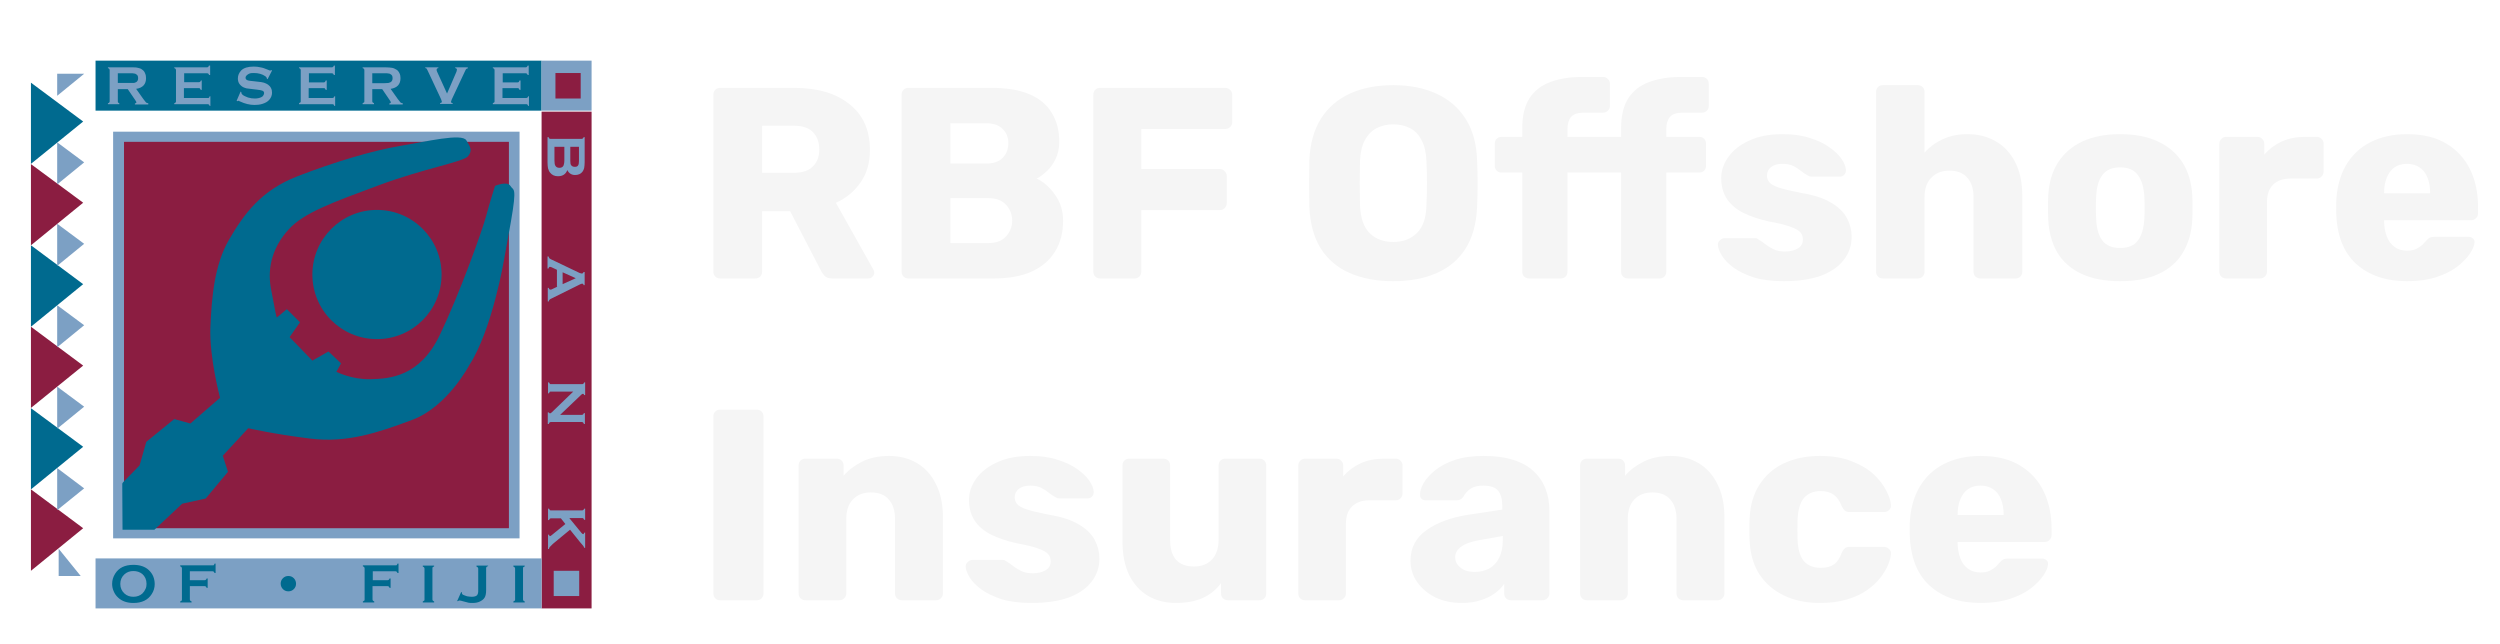 <svg width="101" height="26" viewBox="0 0 101 26" fill="none" xmlns="http://www.w3.org/2000/svg">
<g filter="url(#filter0_d_15_123)">
<path d="M4.32 5.07H20.74V21.5H4.32V5.07Z" fill="#7CA0C4"/>
<path d="M4.76 5.48H20.31V21.09H4.76V5.48Z" fill="#8B1D41"/>
<path d="M21.63 4.26H23.65V24.33H21.63V4.26Z" fill="#8B1D41"/>
<path d="M3.61 22.31H21.63L21.63 24.33H3.61V22.31Z" fill="#7CA0C4"/>
<path d="M3.61 2.2H21.63V4.22H3.61V2.2Z" fill="#006A8F"/>
<path d="M21.63 2.2H23.65V4.22H21.63V2.2Z" fill="#7CA0C4"/>
<path d="M4.51 3.35H4.91L5.21 3.79C5.25 3.84 5.26 3.87 5.26 3.89C5.26 3.91 5.24 3.92 5.2 3.93V3.97H5.74V3.92C5.7 3.92 5.68 3.91 5.65 3.89C5.63 3.87 5.59 3.82 5.54 3.75L5.25 3.34C5.52 3.3 5.65 3.15 5.65 2.91C5.65 2.84 5.64 2.77 5.61 2.71C5.59 2.65 5.55 2.6 5.49 2.56C5.44 2.52 5.38 2.5 5.32 2.49C5.25 2.47 5.16 2.47 5.05 2.47H4.11V2.5C4.14 2.51 4.15 2.52 4.16 2.53C4.17 2.54 4.18 2.56 4.18 2.58V3.84C4.18 3.86 4.18 3.88 4.16 3.89C4.16 3.91 4.14 3.91 4.11 3.92V3.96H4.57V3.92C4.55 3.91 4.54 3.91 4.52 3.89C4.51 3.88 4.51 3.87 4.51 3.84V3.35ZM4.51 3.1V2.71H5.01C5.09 2.71 5.14 2.71 5.17 2.72C5.2 2.72 5.23 2.73 5.25 2.75C5.31 2.78 5.33 2.83 5.33 2.91C5.33 2.99 5.3 3.04 5.25 3.07C5.23 3.08 5.2 3.09 5.17 3.1C5.14 3.1 5.09 3.1 5.01 3.1H4.51Z" fill="#7CA0C4"/>
<path d="M7.18 3.31H7.78C7.8 3.31 7.82 3.31 7.83 3.33C7.84 3.34 7.85 3.36 7.86 3.38H7.9V3H7.87C7.86 3.02 7.85 3.04 7.84 3.05C7.83 3.06 7.81 3.07 7.79 3.07H7.19V2.71H8.12C8.14 2.71 8.16 2.72 8.17 2.73C8.18 2.74 8.19 2.76 8.2 2.78H8.24V2.4H8.19C8.19 2.42 8.18 2.44 8.16 2.45C8.15 2.46 8.14 2.47 8.12 2.47H6.79V2.5C6.82 2.51 6.83 2.52 6.84 2.53C6.85 2.54 6.86 2.56 6.86 2.58V3.84C6.86 3.86 6.86 3.88 6.84 3.89C6.83 3.91 6.82 3.91 6.79 3.92V3.96H8.14C8.16 3.96 8.18 3.96 8.19 3.98C8.2 3.98 8.21 4 8.22 4.03H8.25V3.64H8.22C8.21 3.67 8.2 3.69 8.19 3.7C8.18 3.71 8.16 3.71 8.14 3.71H7.18V3.31Z" fill="#7CA0C4"/>
<path d="M10.74 2.6L10.71 2.58C10.69 2.6 10.67 2.6 10.66 2.6C10.65 2.6 10.62 2.59 10.58 2.57C10.46 2.52 10.35 2.48 10.27 2.47C10.19 2.45 10.1 2.44 10 2.44C9.77 2.44 9.6 2.49 9.49 2.6C9.41 2.69 9.36 2.79 9.36 2.92C9.36 3 9.38 3.07 9.41 3.12C9.45 3.18 9.5 3.23 9.57 3.27C9.62 3.29 9.66 3.31 9.71 3.32C9.76 3.33 9.84 3.34 9.95 3.35L10.12 3.37C10.23 3.38 10.31 3.4 10.34 3.41C10.4 3.43 10.42 3.47 10.42 3.51C10.42 3.54 10.41 3.57 10.39 3.6C10.37 3.64 10.34 3.66 10.3 3.68C10.23 3.71 10.15 3.73 10.05 3.73C9.96 3.73 9.87 3.72 9.77 3.69C9.67 3.65 9.6 3.62 9.55 3.58C9.52 3.55 9.5 3.52 9.5 3.49C9.5 3.49 9.5 3.48 9.5 3.47L9.47 3.45L9.31 3.82L9.34 3.84C9.36 3.82 9.38 3.82 9.38 3.82C9.39 3.82 9.41 3.83 9.45 3.85C9.64 3.94 9.84 3.99 10.03 3.99C10.14 3.99 10.24 3.98 10.34 3.95C10.47 3.91 10.56 3.86 10.63 3.78C10.7 3.7 10.74 3.6 10.74 3.5C10.74 3.43 10.73 3.37 10.7 3.31C10.67 3.25 10.63 3.21 10.58 3.17C10.53 3.14 10.48 3.11 10.41 3.09C10.35 3.07 10.26 3.06 10.16 3.05L9.99 3.03C9.88 3.02 9.8 3.01 9.77 3C9.7 2.98 9.67 2.94 9.67 2.89C9.67 2.86 9.68 2.83 9.71 2.8C9.74 2.77 9.77 2.75 9.81 2.73C9.87 2.7 9.94 2.7 10.01 2.7C10.18 2.7 10.34 2.74 10.47 2.83C10.51 2.86 10.53 2.89 10.53 2.91C10.53 2.91 10.53 2.92 10.53 2.93L10.56 2.95L10.74 2.6Z" fill="#7CA0C4"/>
<path d="M12.83 3.31C12.85 3.31 12.87 3.31 12.88 3.33C12.89 3.34 12.9 3.36 12.91 3.38H12.95V3H12.91C12.9 3.03 12.89 3.04 12.88 3.06C12.87 3.07 12.85 3.08 12.83 3.08H12.23V2.71H13.16C13.18 2.71 13.2 2.72 13.21 2.73C13.22 2.74 13.23 2.76 13.24 2.78H13.28V2.4H13.24C13.23 2.42 13.22 2.44 13.21 2.45C13.2 2.46 13.18 2.47 13.16 2.47H11.83V2.5C11.86 2.51 11.87 2.52 11.88 2.53C11.89 2.54 11.9 2.56 11.9 2.58V3.84C11.9 3.86 11.9 3.88 11.88 3.89C11.87 3.9 11.85 3.91 11.83 3.92V3.96H13.18C13.2 3.96 13.22 3.96 13.23 3.98C13.24 3.99 13.25 4.01 13.26 4.03H13.29V3.64H13.26C13.25 3.67 13.24 3.68 13.23 3.69C13.22 3.7 13.2 3.71 13.18 3.71H12.22V3.31H12.83Z" fill="#7CA0C4"/>
<path d="M14.79 3.35H15.19L15.49 3.79C15.53 3.84 15.54 3.87 15.54 3.89C15.54 3.91 15.52 3.92 15.48 3.93V3.97H16.02V3.92C15.98 3.92 15.96 3.91 15.93 3.89C15.91 3.87 15.87 3.82 15.82 3.75L15.53 3.34C15.8 3.3 15.93 3.15 15.93 2.91C15.93 2.84 15.92 2.77 15.89 2.71C15.86 2.65 15.82 2.59 15.76 2.56C15.71 2.53 15.65 2.5 15.59 2.49C15.52 2.48 15.43 2.47 15.32 2.47H14.4V2.5C14.43 2.51 14.44 2.52 14.45 2.53C14.46 2.54 14.47 2.56 14.47 2.58V3.84C14.47 3.86 14.47 3.88 14.45 3.89C14.44 3.9 14.42 3.91 14.4 3.92V3.96H14.86V3.92C14.84 3.91 14.82 3.9 14.81 3.89C14.8 3.88 14.79 3.87 14.79 3.84V3.35ZM14.79 2.71H15.29C15.37 2.71 15.42 2.71 15.45 2.72C15.48 2.72 15.51 2.73 15.53 2.75C15.59 2.78 15.61 2.83 15.61 2.91C15.61 2.99 15.58 3.04 15.53 3.07C15.51 3.08 15.48 3.09 15.45 3.1C15.42 3.1 15.37 3.11 15.29 3.11H14.79V2.71Z" fill="#7CA0C4"/>
<path d="M17.81 3.53L17.41 2.65C17.39 2.61 17.39 2.59 17.39 2.56C17.39 2.53 17.41 2.51 17.46 2.5V2.47H16.93V2.5C16.96 2.5 16.98 2.51 16.99 2.53C17 2.55 17.02 2.58 17.05 2.65L17.57 3.76C17.59 3.81 17.6 3.84 17.6 3.85C17.6 3.89 17.58 3.91 17.53 3.91V3.95H18.04V3.92C17.99 3.91 17.97 3.89 17.97 3.86C17.97 3.85 17.98 3.82 18 3.77L18.52 2.66C18.55 2.59 18.57 2.56 18.58 2.54C18.59 2.53 18.62 2.52 18.65 2.51V2.47H18.14V2.5C18.19 2.51 18.21 2.53 18.21 2.56C18.21 2.58 18.2 2.61 18.19 2.65L17.81 3.53Z" fill="#7CA0C4"/>
<path d="M20.66 3.31C20.68 3.31 20.7 3.31 20.71 3.33C20.72 3.34 20.73 3.36 20.74 3.38H20.78V3H20.74C20.73 3.03 20.72 3.04 20.71 3.06C20.7 3.07 20.68 3.08 20.66 3.08H20.06V2.71H20.99C21.01 2.71 21.03 2.72 21.04 2.73C21.05 2.74 21.06 2.76 21.07 2.78H21.11V2.4H21.07C21.06 2.42 21.05 2.44 21.04 2.45C21.03 2.46 21.01 2.47 20.99 2.47H19.66V2.5C19.69 2.51 19.7 2.52 19.71 2.53C19.72 2.54 19.73 2.56 19.73 2.58V3.84C19.73 3.86 19.73 3.88 19.71 3.89C19.7 3.9 19.68 3.91 19.66 3.92V3.96H21.01C21.03 3.96 21.05 3.96 21.06 3.98C21.07 3.99 21.08 4.01 21.09 4.03H21.12V3.64H21.09C21.08 3.67 21.07 3.68 21.06 3.69C21.05 3.7 21.03 3.71 21.01 3.71H20.05V3.31H20.66Z" fill="#7CA0C4"/>
<path d="M4.61 19.35L5.39 18.55L5.66 17.6L6.79 16.68L7.44 16.86L8.64 15.82C8.64 15.82 8.2 14.18 8.25 12.97C8.3 11.77 8.41 10.44 9.01 9.42C9.61 8.39 10.3 7.44 11.77 6.87C13.24 6.3 14.81 5.83 15.89 5.65C16.97 5.47 18.42 5.12 18.59 5.42C18.77 5.72 18.84 5.83 18.66 6.06C18.48 6.29 16.89 6.55 15.04 7.24C13.18 7.93 12.02 8.35 11.42 9.01C10.82 9.66 10.52 10.49 10.7 11.43C10.88 12.37 10.88 12.37 10.88 12.37L10.93 12.58L11.34 12.24L11.87 12.77L11.45 13.37L12.37 14.32L13.02 13.95L13.53 14.43L13.34 14.77C13.34 14.77 13.96 15.09 14.72 15.07C15.48 15.05 16.7 14.98 17.51 13.3C18.32 11.62 19.24 9.04 19.38 8.51C19.52 7.98 19.75 7.26 19.75 7.26C19.75 7.26 20.24 7.05 20.37 7.26C20.49 7.47 20.65 7.22 20.39 8.71C20.12 10.19 20.12 10.21 20.12 10.21C20.12 10.21 19.64 13.07 18.71 14.5C18.71 14.5 17.83 16.18 16.41 16.71C15 17.24 13.76 17.65 12.29 17.47C10.82 17.29 9.78 17.05 9.78 17.05L8.75 18.16L8.96 18.81L8.06 19.89L7.11 20.1L5.99 21.15H4.7L4.69 19.41V19.29L4.72 19.24L4.61 19.35Z" fill="#006A8F"/>
<path d="M12.37 10.84C12.37 9.4 13.54 8.23 14.98 8.23C16.42 8.23 17.59 9.4 17.59 10.84C17.59 12.28 16.42 13.45 14.98 13.45C13.53 13.45 12.37 12.28 12.37 10.84Z" fill="#006A8F"/>
<path d="M3.11 4.66L1 6.37V3.09L3.11 4.66Z" fill="#006A8F"/>
<path d="M3.11 7.94L1 9.66V6.38L3.11 7.94Z" fill="#8B1D41"/>
<path d="M3.11 11.23L1 12.95V9.66L3.11 11.23Z" fill="#006A8F"/>
<path d="M3.11 14.52L1 16.23V12.95L3.11 14.52Z" fill="#8B1D41"/>
<path d="M3.11 17.8L1 19.52V16.24L3.11 17.8Z" fill="#006A8F"/>
<path d="M3.11 21.09L1 22.81V19.52L3.11 21.09Z" fill="#8B1D41"/>
<path d="M3.15 6.31L2.06 7.2V5.5L3.15 6.31Z" fill="#7CA0C4"/>
<path d="M3.15 9.6L2.06 10.49V8.79L3.15 9.6Z" fill="#7CA0C4"/>
<path d="M3.15 12.89L2.06 13.78V12.08L3.15 12.89Z" fill="#7CA0C4"/>
<path d="M3.15 16.18L2.06 17.07V15.37L3.15 16.18Z" fill="#7CA0C4"/>
<path d="M3.15 19.48L2.06 20.36V18.66L3.15 19.48Z" fill="#7CA0C4"/>
<path d="M3.15 2.73L2.06 3.62V2.73H3.15Z" fill="#7CA0C4"/>
<path d="M2.12 21.92L3.01 23.02H2.12V21.92Z" fill="#7CA0C4"/>
<path d="M22.19 2.7H23.21V3.73H22.19V2.7Z" fill="#8B1D41"/>
<path d="M22.12 22.81H23.15V23.83H22.12V22.81Z" fill="#7CA0C4"/>
<path d="M22.67 6.62C22.73 6.75 22.84 6.82 22.98 6.82C23.11 6.82 23.21 6.78 23.28 6.69C23.31 6.65 23.34 6.59 23.35 6.54C23.36 6.48 23.37 6.4 23.37 6.31V5.29H23.33C23.32 5.32 23.31 5.33 23.3 5.34C23.29 5.35 23.27 5.36 23.25 5.36H21.99C21.97 5.36 21.95 5.36 21.94 5.34C21.93 5.33 21.92 5.31 21.91 5.29H21.87V6.31C21.87 6.41 21.88 6.49 21.89 6.55C21.91 6.61 21.93 6.67 21.97 6.72C22.05 6.82 22.15 6.87 22.29 6.87C22.49 6.87 22.61 6.78 22.67 6.62ZM22.79 5.68H23.14V6.25C23.14 6.34 23.13 6.4 23.1 6.44C23.07 6.48 23.03 6.49 22.97 6.49C22.91 6.49 22.86 6.47 22.83 6.43C22.8 6.4 22.79 6.34 22.79 6.25V5.68ZM22.14 5.68H22.55V6.23C22.55 6.33 22.53 6.41 22.51 6.45C22.48 6.5 22.43 6.53 22.35 6.53C22.27 6.53 22.22 6.5 22.19 6.45C22.16 6.41 22.15 6.33 22.15 6.23V5.68H22.14Z" fill="#7CA0C4"/>
<path d="M22.27 11.33L22.06 11.43C22.03 11.45 22.01 11.45 21.99 11.45C21.95 11.45 21.93 11.43 21.92 11.38H21.88V11.93H21.92C21.92 11.9 21.94 11.87 21.95 11.86C21.97 11.84 22 11.82 22.05 11.8L23.2 11.23C23.23 11.22 23.25 11.21 23.27 11.21C23.3 11.21 23.32 11.23 23.33 11.27H23.37V10.74H23.33C23.31 10.78 23.29 10.8 23.26 10.8C23.24 10.8 23.21 10.79 23.17 10.78L22.02 10.23C21.98 10.21 21.95 10.19 21.94 10.18C21.93 10.16 21.92 10.14 21.91 10.11H21.87V10.6H21.91C21.92 10.55 21.94 10.53 21.97 10.53C21.99 10.53 22.01 10.54 22.04 10.55L22.25 10.65V11.33H22.27ZM22.48 11.23V10.75L23.01 10.99L22.48 11.23Z" fill="#7CA0C4"/>
<path d="M22.91 15.57L22.05 16.4C22.01 16.44 21.99 16.45 21.97 16.45C21.95 16.45 21.93 16.43 21.92 16.41H21.88V16.88H21.92C21.93 16.85 21.94 16.84 21.95 16.82C21.96 16.81 21.98 16.8 22 16.8H23.26C23.28 16.8 23.3 16.81 23.31 16.82C23.32 16.83 23.33 16.85 23.34 16.88H23.38V16.44H23.34C23.33 16.46 23.32 16.48 23.31 16.49C23.3 16.5 23.28 16.51 23.26 16.51H22.38L23.24 15.69C23.26 15.67 23.28 15.66 23.3 15.66C23.33 15.66 23.34 15.68 23.35 15.71H23.39V15.2H23.35C23.34 15.23 23.33 15.24 23.32 15.25C23.31 15.26 23.29 15.27 23.27 15.27H22.01C21.99 15.27 21.97 15.27 21.96 15.25C21.95 15.24 21.94 15.22 21.93 15.2H21.89V15.64H21.93C21.94 15.61 21.95 15.6 21.96 15.58C21.97 15.57 21.99 15.57 22.01 15.57H22.91Z" fill="#7CA0C4"/>
<path d="M22.59 20.92L22.05 21.36C22.01 21.4 21.98 21.41 21.97 21.41C21.95 21.41 21.94 21.39 21.93 21.35H21.89V21.93H21.93C21.93 21.89 21.95 21.86 21.97 21.84C21.99 21.82 22.03 21.78 22.09 21.72L22.78 21.15L23.19 21.66L23.26 21.74C23.3 21.79 23.33 21.82 23.33 21.83C23.34 21.84 23.34 21.86 23.35 21.88H23.39V21.27H23.35C23.34 21.31 23.33 21.33 23.31 21.33C23.3 21.33 23.28 21.32 23.25 21.29L22.75 20.68H23.27C23.29 20.68 23.31 20.68 23.32 20.7C23.33 20.71 23.34 20.73 23.35 20.75H23.39V20.3H23.35C23.34 20.33 23.33 20.34 23.32 20.35C23.31 20.36 23.29 20.37 23.27 20.37H22.01C21.99 20.37 21.97 20.37 21.96 20.35C21.95 20.34 21.94 20.32 21.93 20.3H21.89V20.76H21.93C21.94 20.74 21.95 20.72 21.96 20.71C21.97 20.7 21.99 20.69 22.01 20.69H22.41L22.59 20.92Z" fill="#7CA0C4"/>
<path d="M5.14 22.57C4.79 22.57 4.55 22.69 4.4 22.93C4.32 23.06 4.28 23.19 4.28 23.34C4.28 23.44 4.3 23.54 4.34 23.63C4.38 23.73 4.44 23.82 4.53 23.9C4.68 24.04 4.89 24.11 5.14 24.11C5.48 24.11 5.73 23.99 5.88 23.75C5.96 23.63 6 23.49 6 23.35C6 23.12 5.92 22.93 5.76 22.78C5.61 22.64 5.4 22.57 5.14 22.57ZM5.14 22.82C5.28 22.82 5.4 22.86 5.5 22.94C5.61 23.04 5.67 23.17 5.67 23.34C5.67 23.41 5.66 23.48 5.63 23.54C5.6 23.61 5.56 23.67 5.5 23.73C5.41 23.81 5.29 23.86 5.14 23.86C5 23.86 4.88 23.82 4.78 23.73C4.67 23.63 4.61 23.5 4.61 23.34C4.61 23.18 4.67 23.05 4.78 22.95C4.88 22.86 5 22.82 5.14 22.82Z" fill="#006A8F"/>
<path d="M7.42 23.43H8.02C8.04 23.43 8.06 23.44 8.07 23.45C8.08 23.46 8.09 23.48 8.1 23.5H8.14V23.12H8.1C8.09 23.15 8.08 23.16 8.07 23.17C8.06 23.18 8.04 23.19 8.02 23.19H7.42V22.83H8.34C8.36 22.83 8.38 22.84 8.39 22.85C8.4 22.86 8.41 22.88 8.42 22.9H8.46V22.52H8.42C8.41 22.55 8.4 22.56 8.39 22.58C8.38 22.59 8.36 22.59 8.34 22.59H7.03V22.63C7.06 22.64 7.07 22.65 7.08 22.66C7.09 22.67 7.1 22.69 7.1 22.71V23.97C7.1 23.99 7.1 24.01 7.08 24.02C7.07 24.03 7.05 24.04 7.03 24.05V24.09H7.49V24.05C7.47 24.04 7.45 24.03 7.44 24.02C7.43 24.01 7.42 23.99 7.42 23.97V23.43Z" fill="#006A8F"/>
<path d="M11.4 23.02C11.31 23.02 11.24 23.05 11.18 23.11C11.12 23.17 11.09 23.24 11.09 23.33C11.09 23.41 11.12 23.49 11.18 23.55C11.24 23.61 11.31 23.64 11.4 23.64C11.49 23.64 11.56 23.61 11.62 23.55C11.68 23.49 11.71 23.42 11.71 23.33C11.71 23.25 11.68 23.17 11.62 23.11C11.56 23.05 11.49 23.02 11.4 23.02Z" fill="#006A8F"/>
<path d="M15.41 23.43C15.43 23.43 15.45 23.44 15.46 23.45C15.47 23.46 15.48 23.48 15.49 23.5H15.53V23.12H15.49C15.48 23.15 15.47 23.16 15.46 23.17C15.45 23.18 15.43 23.19 15.41 23.19H14.81V22.83H15.73C15.75 22.83 15.77 22.84 15.78 22.85C15.79 22.86 15.8 22.88 15.81 22.9H15.85V22.52H15.81C15.8 22.55 15.79 22.56 15.78 22.58C15.77 22.59 15.75 22.59 15.73 22.59H14.41V22.63C14.44 22.64 14.45 22.65 14.46 22.66C14.47 22.67 14.48 22.69 14.48 22.71V23.97C14.48 23.99 14.48 24.01 14.46 24.02C14.45 24.03 14.43 24.04 14.41 24.05V24.09H14.87V24.05C14.85 24.04 14.83 24.03 14.82 24.02C14.81 24.01 14.8 23.99 14.8 23.97V23.43H15.41Z" fill="#006A8F"/>
<path d="M16.9 23.97C16.9 23.99 16.9 24.01 16.88 24.02C16.87 24.03 16.85 24.04 16.83 24.05V24.09H17.29V24.05C17.27 24.04 17.25 24.03 17.24 24.02C17.23 24.01 17.22 23.99 17.22 23.97V22.71C17.22 22.69 17.22 22.67 17.24 22.66C17.25 22.65 17.27 22.64 17.29 22.63V22.6H16.83V22.64C16.86 22.65 16.87 22.66 16.88 22.67C16.89 22.68 16.9 22.7 16.9 22.72V23.97Z" fill="#006A8F"/>
<path d="M18.22 24.03L18.25 24.04C18.27 24.02 18.29 24.01 18.31 24.01C18.34 24.01 18.39 24.02 18.45 24.04C18.56 24.07 18.63 24.09 18.68 24.1C18.73 24.11 18.78 24.11 18.85 24.11C18.96 24.11 19.06 24.09 19.14 24.05C19.22 24.01 19.29 23.96 19.33 23.89C19.37 23.83 19.39 23.72 19.39 23.58V22.7C19.39 22.68 19.4 22.66 19.41 22.65C19.42 22.64 19.44 22.63 19.47 22.62V22.6H19V22.64C19.02 22.65 19.04 22.66 19.05 22.67C19.06 22.68 19.07 22.7 19.07 22.72V23.58C19.07 23.64 19.07 23.69 19.06 23.72C19.05 23.75 19.04 23.78 19.02 23.8C18.98 23.84 18.9 23.86 18.81 23.86C18.75 23.86 18.69 23.85 18.62 23.84C18.56 23.82 18.5 23.8 18.46 23.78C18.42 23.76 18.41 23.73 18.41 23.7C18.41 23.69 18.41 23.69 18.41 23.68L18.38 23.67L18.22 24.03Z" fill="#006A8F"/>
<path d="M20.56 23.97C20.56 23.99 20.56 24.01 20.54 24.02C20.53 24.03 20.51 24.04 20.49 24.05V24.09H20.95V24.05C20.93 24.04 20.91 24.03 20.9 24.02C20.89 24.01 20.88 23.99 20.88 23.97V22.71C20.88 22.69 20.88 22.67 20.9 22.66C20.91 22.65 20.93 22.64 20.95 22.63V22.6H20.49V22.64C20.52 22.65 20.53 22.66 20.54 22.67C20.55 22.68 20.56 22.7 20.56 22.72V23.97Z" fill="#006A8F"/>
<path d="M28.845 11C28.764 11 28.698 10.974 28.647 10.923C28.596 10.872 28.57 10.806 28.57 10.725V3.575C28.57 3.494 28.596 3.428 28.647 3.377C28.698 3.326 28.764 3.3 28.845 3.3H31.837C32.783 3.3 33.527 3.52 34.07 3.96C34.62 4.393 34.895 5.009 34.895 5.808C34.895 6.329 34.767 6.769 34.51 7.128C34.261 7.487 33.931 7.759 33.52 7.942L35.038 10.648C35.06 10.692 35.071 10.732 35.071 10.769C35.071 10.828 35.045 10.883 34.994 10.934C34.95 10.978 34.895 11 34.829 11H33.377C33.238 11 33.135 10.967 33.069 10.901C33.003 10.828 32.955 10.762 32.926 10.703L31.672 8.283H30.539V10.725C30.539 10.806 30.513 10.872 30.462 10.923C30.411 10.974 30.345 11 30.264 11H28.845ZM30.539 6.732H31.815C32.16 6.732 32.416 6.648 32.585 6.479C32.761 6.31 32.849 6.079 32.849 5.786C32.849 5.5 32.765 5.269 32.596 5.093C32.435 4.917 32.174 4.829 31.815 4.829H30.539V6.732Z" fill="#F5F5F5"/>
<path d="M36.45 11C36.37 11 36.304 10.974 36.252 10.923C36.201 10.872 36.175 10.806 36.175 10.725V3.575C36.175 3.494 36.201 3.428 36.252 3.377C36.304 3.326 36.37 3.3 36.45 3.3H39.806C40.436 3.3 40.953 3.388 41.356 3.564C41.76 3.74 42.057 3.993 42.248 4.323C42.446 4.646 42.544 5.031 42.544 5.478C42.544 5.742 42.493 5.977 42.391 6.182C42.295 6.38 42.174 6.545 42.028 6.677C41.888 6.809 41.756 6.904 41.632 6.963C41.91 7.095 42.156 7.311 42.368 7.612C42.589 7.913 42.699 8.265 42.699 8.668C42.699 9.152 42.589 9.57 42.368 9.922C42.156 10.267 41.84 10.534 41.422 10.725C41.012 10.908 40.506 11 39.904 11H36.45ZM38.145 9.57H39.684C40 9.57 40.238 9.478 40.4 9.295C40.561 9.112 40.642 8.903 40.642 8.668C40.642 8.411 40.557 8.195 40.389 8.019C40.227 7.843 39.992 7.755 39.684 7.755H38.145V9.57ZM38.145 6.358H39.586C39.886 6.358 40.11 6.281 40.257 6.127C40.41 5.973 40.487 5.775 40.487 5.533C40.487 5.298 40.41 5.108 40.257 4.961C40.11 4.807 39.886 4.73 39.586 4.73H38.145V6.358Z" fill="#F5F5F5"/>
<path d="M44.196 11C44.115 11 44.049 10.974 43.998 10.923C43.946 10.872 43.921 10.806 43.921 10.725V3.575C43.921 3.494 43.946 3.428 43.998 3.377C44.049 3.326 44.115 3.3 44.196 3.3H49.245C49.325 3.3 49.391 3.326 49.443 3.377C49.501 3.428 49.531 3.494 49.531 3.575V4.686C49.531 4.767 49.501 4.833 49.443 4.884C49.391 4.935 49.325 4.961 49.245 4.961H45.857V6.578H49.025C49.105 6.578 49.171 6.607 49.223 6.666C49.281 6.717 49.311 6.783 49.311 6.864V7.964C49.311 8.037 49.281 8.103 49.223 8.162C49.171 8.213 49.105 8.239 49.025 8.239H45.857V10.725C45.857 10.806 45.831 10.872 45.78 10.923C45.728 10.974 45.662 11 45.582 11H44.196Z" fill="#F5F5F5"/>
<path d="M56.036 11.11C55.362 11.11 54.775 11 54.276 10.78C53.778 10.56 53.389 10.23 53.11 9.79C52.832 9.343 52.678 8.785 52.648 8.118C52.641 7.803 52.637 7.487 52.637 7.172C52.637 6.857 52.641 6.538 52.648 6.215C52.678 5.555 52.832 5.001 53.11 4.554C53.396 4.099 53.789 3.758 54.287 3.531C54.786 3.304 55.369 3.19 56.036 3.19C56.696 3.19 57.276 3.304 57.774 3.531C58.28 3.758 58.676 4.099 58.962 4.554C59.248 5.001 59.402 5.555 59.424 6.215C59.439 6.538 59.446 6.857 59.446 7.172C59.446 7.487 59.439 7.803 59.424 8.118C59.395 8.785 59.241 9.343 58.962 9.79C58.684 10.23 58.295 10.56 57.796 10.78C57.298 11 56.711 11.11 56.036 11.11ZM56.036 9.526C56.425 9.526 56.74 9.409 56.982 9.174C57.232 8.939 57.364 8.565 57.378 8.052C57.393 7.729 57.4 7.425 57.4 7.139C57.4 6.853 57.393 6.556 57.378 6.248C57.364 5.903 57.298 5.625 57.18 5.412C57.07 5.192 56.916 5.031 56.718 4.928C56.52 4.825 56.293 4.774 56.036 4.774C55.787 4.774 55.563 4.825 55.365 4.928C55.167 5.031 55.01 5.192 54.892 5.412C54.775 5.625 54.709 5.903 54.694 6.248C54.687 6.556 54.683 6.853 54.683 7.139C54.683 7.425 54.687 7.729 54.694 8.052C54.716 8.565 54.848 8.939 55.09 9.174C55.332 9.409 55.648 9.526 56.036 9.526Z" fill="#F5F5F5"/>
<path d="M61.524 11C61.451 11 61.385 10.974 61.326 10.923C61.275 10.872 61.249 10.806 61.249 10.725V6.721H60.413C60.333 6.721 60.267 6.695 60.215 6.644C60.164 6.593 60.138 6.527 60.138 6.446V5.555C60.138 5.474 60.164 5.408 60.215 5.357C60.267 5.306 60.333 5.28 60.413 5.28H61.249V4.928C61.249 4.429 61.345 4.03 61.535 3.729C61.733 3.421 62.012 3.201 62.371 3.069C62.731 2.93 63.16 2.86 63.658 2.86H64.516C64.59 2.86 64.652 2.886 64.703 2.937C64.762 2.988 64.791 3.054 64.791 3.135V4.026C64.791 4.107 64.762 4.173 64.703 4.224C64.652 4.275 64.59 4.301 64.516 4.301H63.746C63.497 4.301 63.321 4.36 63.218 4.477C63.123 4.594 63.075 4.763 63.075 4.983V5.28H65.242V4.928C65.242 4.429 65.338 4.03 65.528 3.729C65.726 3.421 66.005 3.201 66.364 3.069C66.731 2.93 67.16 2.86 67.651 2.86H68.509C68.59 2.86 68.656 2.886 68.707 2.937C68.759 2.988 68.784 3.054 68.784 3.135V4.026C68.784 4.107 68.759 4.173 68.707 4.224C68.656 4.275 68.59 4.301 68.509 4.301H67.739C67.49 4.301 67.314 4.36 67.211 4.477C67.116 4.594 67.068 4.763 67.068 4.983V5.28H68.399C68.48 5.28 68.546 5.306 68.597 5.357C68.649 5.408 68.674 5.474 68.674 5.555V6.446C68.674 6.527 68.649 6.593 68.597 6.644C68.546 6.695 68.48 6.721 68.399 6.721H67.068V10.725C67.068 10.806 67.043 10.872 66.991 10.923C66.94 10.974 66.874 11 66.793 11H65.517C65.444 11 65.378 10.974 65.319 10.923C65.268 10.872 65.242 10.806 65.242 10.725V6.721H63.075V10.725C63.075 10.806 63.05 10.872 62.998 10.923C62.947 10.974 62.881 11 62.8 11H61.524Z" fill="#F5F5F5"/>
<path d="M71.817 11.11C71.34 11.11 70.933 11.059 70.596 10.956C70.266 10.846 69.994 10.714 69.782 10.56C69.576 10.406 69.422 10.248 69.32 10.087C69.217 9.918 69.162 9.775 69.155 9.658C69.147 9.577 69.173 9.511 69.232 9.46C69.29 9.401 69.353 9.372 69.419 9.372H70.673C70.695 9.372 70.713 9.376 70.728 9.383C70.742 9.39 70.764 9.405 70.794 9.427C70.889 9.478 70.984 9.544 71.08 9.625C71.175 9.698 71.285 9.764 71.41 9.823C71.534 9.882 71.685 9.911 71.861 9.911C72.066 9.911 72.238 9.871 72.378 9.79C72.517 9.709 72.587 9.588 72.587 9.427C72.587 9.31 72.554 9.214 72.488 9.141C72.422 9.06 72.286 8.983 72.081 8.91C71.883 8.837 71.582 8.763 71.179 8.69C70.797 8.602 70.464 8.488 70.178 8.349C69.892 8.202 69.672 8.015 69.518 7.788C69.364 7.553 69.287 7.271 69.287 6.941C69.287 6.648 69.382 6.365 69.573 6.094C69.763 5.823 70.042 5.603 70.409 5.434C70.775 5.258 71.226 5.17 71.762 5.17C72.187 5.17 72.554 5.221 72.862 5.324C73.177 5.419 73.441 5.544 73.654 5.698C73.874 5.852 74.039 6.01 74.149 6.171C74.259 6.332 74.317 6.479 74.325 6.611C74.332 6.684 74.31 6.75 74.259 6.809C74.207 6.86 74.149 6.886 74.083 6.886H72.939C72.909 6.886 72.88 6.882 72.851 6.875C72.821 6.86 72.796 6.846 72.774 6.831C72.686 6.787 72.598 6.728 72.51 6.655C72.422 6.582 72.319 6.516 72.202 6.457C72.084 6.398 71.938 6.369 71.762 6.369C71.564 6.369 71.41 6.413 71.3 6.501C71.19 6.589 71.135 6.703 71.135 6.842C71.135 6.937 71.164 7.025 71.223 7.106C71.289 7.187 71.417 7.26 71.608 7.326C71.806 7.392 72.11 7.465 72.521 7.546C73.027 7.627 73.43 7.759 73.731 7.942C74.031 8.118 74.244 8.327 74.369 8.569C74.493 8.804 74.556 9.053 74.556 9.317C74.556 9.669 74.449 9.981 74.237 10.252C74.031 10.523 73.723 10.736 73.313 10.89C72.902 11.037 72.403 11.11 71.817 11.11Z" fill="#F5F5F5"/>
<path d="M75.818 11C75.737 11 75.671 10.974 75.62 10.923C75.568 10.872 75.543 10.806 75.543 10.725V3.465C75.543 3.384 75.568 3.318 75.62 3.267C75.671 3.216 75.737 3.19 75.818 3.19H77.226C77.306 3.19 77.372 3.216 77.424 3.267C77.475 3.318 77.501 3.384 77.501 3.465V5.918C77.699 5.691 77.941 5.511 78.227 5.379C78.52 5.24 78.857 5.17 79.239 5.17C79.664 5.17 80.042 5.265 80.372 5.456C80.709 5.647 80.973 5.929 81.164 6.303C81.354 6.67 81.45 7.121 81.45 7.656V10.725C81.45 10.806 81.424 10.872 81.373 10.923C81.321 10.974 81.255 11 81.175 11H79.756C79.682 11 79.616 10.974 79.558 10.923C79.506 10.872 79.481 10.806 79.481 10.725V7.722C79.481 7.377 79.396 7.113 79.228 6.93C79.066 6.739 78.824 6.644 78.502 6.644C78.201 6.644 77.959 6.739 77.776 6.93C77.592 7.113 77.501 7.377 77.501 7.722V10.725C77.501 10.806 77.475 10.872 77.424 10.923C77.372 10.974 77.306 11 77.226 11H75.818Z" fill="#F5F5F5"/>
<path d="M85.403 11.11C84.787 11.11 84.266 11.011 83.841 10.813C83.423 10.615 83.1 10.333 82.873 9.966C82.653 9.592 82.528 9.148 82.499 8.635C82.492 8.488 82.488 8.323 82.488 8.14C82.488 7.949 82.492 7.784 82.499 7.645C82.528 7.124 82.66 6.681 82.895 6.314C83.13 5.947 83.456 5.665 83.874 5.467C84.299 5.269 84.809 5.17 85.403 5.17C86.004 5.17 86.514 5.269 86.932 5.467C87.357 5.665 87.687 5.947 87.922 6.314C88.157 6.681 88.289 7.124 88.318 7.645C88.325 7.784 88.329 7.949 88.329 8.14C88.329 8.323 88.325 8.488 88.318 8.635C88.289 9.148 88.16 9.592 87.933 9.966C87.713 10.333 87.39 10.615 86.965 10.813C86.547 11.011 86.026 11.11 85.403 11.11ZM85.403 9.768C85.733 9.768 85.971 9.669 86.118 9.471C86.272 9.273 86.36 8.976 86.382 8.58C86.389 8.47 86.393 8.323 86.393 8.14C86.393 7.957 86.389 7.81 86.382 7.7C86.36 7.311 86.272 7.018 86.118 6.82C85.971 6.615 85.733 6.512 85.403 6.512C85.08 6.512 84.842 6.615 84.688 6.82C84.534 7.018 84.45 7.311 84.435 7.7C84.428 7.81 84.424 7.957 84.424 8.14C84.424 8.323 84.428 8.47 84.435 8.58C84.45 8.976 84.534 9.273 84.688 9.471C84.842 9.669 85.08 9.768 85.403 9.768Z" fill="#F5F5F5"/>
<path d="M89.686 11C89.605 11 89.539 10.974 89.488 10.923C89.437 10.872 89.411 10.806 89.411 10.725V5.555C89.411 5.482 89.437 5.419 89.488 5.368C89.539 5.309 89.605 5.28 89.686 5.28H90.951C91.032 5.28 91.098 5.309 91.149 5.368C91.2 5.419 91.226 5.482 91.226 5.555V5.995C91.424 5.768 91.659 5.592 91.93 5.467C92.209 5.342 92.52 5.28 92.865 5.28H93.349C93.422 5.28 93.485 5.306 93.536 5.357C93.595 5.408 93.624 5.474 93.624 5.555V6.688C93.624 6.761 93.595 6.827 93.536 6.886C93.485 6.937 93.422 6.963 93.349 6.963H92.282C91.981 6.963 91.747 7.047 91.578 7.216C91.417 7.377 91.336 7.608 91.336 7.909V10.725C91.336 10.806 91.307 10.872 91.248 10.923C91.197 10.974 91.131 11 91.05 11H89.686Z" fill="#F5F5F5"/>
<path d="M97.003 11.11C96.138 11.11 95.448 10.875 94.935 10.406C94.422 9.937 94.154 9.24 94.132 8.316C94.132 8.265 94.132 8.199 94.132 8.118C94.132 8.037 94.132 7.975 94.132 7.931C94.154 7.352 94.282 6.857 94.517 6.446C94.759 6.028 95.089 5.713 95.507 5.5C95.932 5.28 96.427 5.17 96.992 5.17C97.637 5.17 98.169 5.298 98.587 5.555C99.012 5.812 99.331 6.16 99.544 6.6C99.757 7.04 99.863 7.542 99.863 8.107V8.371C99.863 8.452 99.834 8.518 99.775 8.569C99.724 8.62 99.661 8.646 99.588 8.646H96.068C96.068 8.653 96.068 8.664 96.068 8.679C96.068 8.694 96.068 8.708 96.068 8.723C96.075 8.936 96.112 9.13 96.178 9.306C96.244 9.482 96.347 9.621 96.486 9.724C96.625 9.827 96.794 9.878 96.992 9.878C97.139 9.878 97.26 9.856 97.355 9.812C97.458 9.761 97.542 9.706 97.608 9.647C97.674 9.581 97.725 9.526 97.762 9.482C97.828 9.409 97.879 9.365 97.916 9.35C97.96 9.328 98.026 9.317 98.114 9.317H99.478C99.551 9.317 99.61 9.339 99.654 9.383C99.705 9.42 99.727 9.475 99.72 9.548C99.713 9.673 99.65 9.823 99.533 9.999C99.416 10.175 99.243 10.351 99.016 10.527C98.796 10.696 98.517 10.835 98.18 10.945C97.843 11.055 97.45 11.11 97.003 11.11ZM96.068 7.557H97.927V7.535C97.927 7.3 97.89 7.095 97.817 6.919C97.751 6.743 97.645 6.607 97.498 6.512C97.359 6.417 97.19 6.369 96.992 6.369C96.794 6.369 96.625 6.417 96.486 6.512C96.354 6.607 96.251 6.743 96.178 6.919C96.105 7.095 96.068 7.3 96.068 7.535V7.557Z" fill="#F5F5F5"/>
<path d="M28.845 24C28.764 24 28.698 23.974 28.647 23.923C28.596 23.872 28.57 23.806 28.57 23.725V16.575C28.57 16.494 28.596 16.428 28.647 16.377C28.698 16.326 28.764 16.3 28.845 16.3H30.319C30.4 16.3 30.466 16.326 30.517 16.377C30.568 16.428 30.594 16.494 30.594 16.575V23.725C30.594 23.806 30.568 23.872 30.517 23.923C30.466 23.974 30.4 24 30.319 24H28.845Z" fill="#F5F5F5"/>
<path d="M32.29 24C32.21 24 32.144 23.974 32.092 23.923C32.041 23.872 32.015 23.806 32.015 23.725V18.555C32.015 18.474 32.041 18.408 32.092 18.357C32.144 18.306 32.21 18.28 32.29 18.28H33.555C33.636 18.28 33.702 18.306 33.753 18.357C33.805 18.408 33.83 18.474 33.83 18.555V18.973C34.021 18.746 34.27 18.555 34.578 18.401C34.886 18.247 35.249 18.17 35.667 18.17C36.093 18.17 36.467 18.265 36.789 18.456C37.119 18.647 37.376 18.929 37.559 19.303C37.75 19.67 37.845 20.121 37.845 20.656V23.725C37.845 23.806 37.816 23.872 37.757 23.923C37.706 23.974 37.644 24 37.57 24H36.184C36.111 24 36.045 23.974 35.986 23.923C35.935 23.872 35.909 23.806 35.909 23.725V20.722C35.909 20.377 35.825 20.113 35.656 19.93C35.495 19.739 35.253 19.644 34.93 19.644C34.63 19.644 34.388 19.739 34.204 19.93C34.028 20.113 33.94 20.377 33.94 20.722V23.725C33.94 23.806 33.911 23.872 33.852 23.923C33.801 23.974 33.739 24 33.665 24H32.29Z" fill="#F5F5F5"/>
<path d="M41.427 24.11C40.95 24.11 40.543 24.059 40.206 23.956C39.876 23.846 39.605 23.714 39.392 23.56C39.187 23.406 39.033 23.248 38.93 23.087C38.827 22.918 38.772 22.775 38.765 22.658C38.758 22.577 38.783 22.511 38.842 22.46C38.901 22.401 38.963 22.372 39.029 22.372H40.283C40.305 22.372 40.323 22.376 40.338 22.383C40.353 22.39 40.375 22.405 40.404 22.427C40.499 22.478 40.595 22.544 40.69 22.625C40.785 22.698 40.895 22.764 41.02 22.823C41.145 22.882 41.295 22.911 41.471 22.911C41.676 22.911 41.849 22.871 41.988 22.79C42.127 22.709 42.197 22.588 42.197 22.427C42.197 22.31 42.164 22.214 42.098 22.141C42.032 22.06 41.896 21.983 41.691 21.91C41.493 21.837 41.192 21.763 40.789 21.69C40.408 21.602 40.074 21.488 39.788 21.349C39.502 21.202 39.282 21.015 39.128 20.788C38.974 20.553 38.897 20.271 38.897 19.941C38.897 19.648 38.992 19.365 39.183 19.094C39.374 18.823 39.652 18.603 40.019 18.434C40.386 18.258 40.837 18.17 41.372 18.17C41.797 18.17 42.164 18.221 42.472 18.324C42.787 18.419 43.051 18.544 43.264 18.698C43.484 18.852 43.649 19.01 43.759 19.171C43.869 19.332 43.928 19.479 43.935 19.611C43.942 19.684 43.92 19.75 43.869 19.809C43.818 19.86 43.759 19.886 43.693 19.886H42.549C42.52 19.886 42.49 19.882 42.461 19.875C42.432 19.86 42.406 19.846 42.384 19.831C42.296 19.787 42.208 19.728 42.12 19.655C42.032 19.582 41.929 19.516 41.812 19.457C41.695 19.398 41.548 19.369 41.372 19.369C41.174 19.369 41.02 19.413 40.91 19.501C40.8 19.589 40.745 19.703 40.745 19.842C40.745 19.937 40.774 20.025 40.833 20.106C40.899 20.187 41.027 20.26 41.218 20.326C41.416 20.392 41.72 20.465 42.131 20.546C42.637 20.627 43.04 20.759 43.341 20.942C43.642 21.118 43.854 21.327 43.979 21.569C44.104 21.804 44.166 22.053 44.166 22.317C44.166 22.669 44.06 22.981 43.847 23.252C43.642 23.523 43.334 23.736 42.923 23.89C42.512 24.037 42.014 24.11 41.427 24.11Z" fill="#F5F5F5"/>
<path d="M47.254 24.11C46.836 24.11 46.462 24.015 46.132 23.824C45.809 23.633 45.556 23.355 45.373 22.988C45.19 22.614 45.098 22.159 45.098 21.624V18.555C45.098 18.474 45.124 18.408 45.175 18.357C45.226 18.306 45.292 18.28 45.373 18.28H46.748C46.829 18.28 46.895 18.306 46.946 18.357C46.997 18.408 47.023 18.474 47.023 18.555V21.558C47.023 22.277 47.346 22.636 47.991 22.636C48.292 22.636 48.53 22.544 48.706 22.361C48.889 22.17 48.981 21.903 48.981 21.558V18.555C48.981 18.474 49.007 18.408 49.058 18.357C49.109 18.306 49.175 18.28 49.256 18.28H50.631C50.712 18.28 50.778 18.306 50.829 18.357C50.88 18.408 50.906 18.474 50.906 18.555V23.725C50.906 23.806 50.88 23.872 50.829 23.923C50.778 23.974 50.712 24 50.631 24H49.355C49.282 24 49.216 23.974 49.157 23.923C49.106 23.872 49.08 23.806 49.08 23.725V23.307C48.889 23.571 48.64 23.773 48.332 23.912C48.031 24.044 47.672 24.11 47.254 24.11Z" fill="#F5F5F5"/>
<path d="M52.475 24C52.394 24 52.328 23.974 52.277 23.923C52.226 23.872 52.2 23.806 52.2 23.725V18.555C52.2 18.482 52.226 18.419 52.277 18.368C52.328 18.309 52.394 18.28 52.475 18.28H53.74C53.821 18.28 53.887 18.309 53.938 18.368C53.989 18.419 54.015 18.482 54.015 18.555V18.995C54.213 18.768 54.448 18.592 54.719 18.467C54.998 18.342 55.309 18.28 55.654 18.28H56.138C56.211 18.28 56.274 18.306 56.325 18.357C56.384 18.408 56.413 18.474 56.413 18.555V19.688C56.413 19.761 56.384 19.827 56.325 19.886C56.274 19.937 56.211 19.963 56.138 19.963H55.071C54.77 19.963 54.536 20.047 54.367 20.216C54.206 20.377 54.125 20.608 54.125 20.909V23.725C54.125 23.806 54.096 23.872 54.037 23.923C53.986 23.974 53.92 24 53.839 24H52.475Z" fill="#F5F5F5"/>
<path d="M58.814 24.11C58.418 24.11 58.063 24.037 57.747 23.89C57.439 23.736 57.194 23.531 57.01 23.274C56.827 23.017 56.735 22.728 56.735 22.405C56.735 21.884 56.948 21.474 57.373 21.173C57.799 20.865 58.363 20.656 59.067 20.546L60.442 20.337V20.183C60.442 19.919 60.387 19.717 60.277 19.578C60.167 19.439 59.966 19.369 59.672 19.369C59.467 19.369 59.298 19.409 59.166 19.49C59.042 19.571 58.943 19.681 58.869 19.82C58.803 19.915 58.712 19.963 58.594 19.963H57.362C57.282 19.963 57.219 19.941 57.175 19.897C57.131 19.846 57.113 19.787 57.12 19.721C57.12 19.589 57.168 19.439 57.263 19.27C57.366 19.094 57.52 18.922 57.725 18.753C57.931 18.584 58.195 18.445 58.517 18.335C58.84 18.225 59.229 18.17 59.683 18.17C60.16 18.17 60.567 18.225 60.904 18.335C61.242 18.445 61.513 18.599 61.718 18.797C61.931 18.995 62.089 19.23 62.191 19.501C62.294 19.765 62.345 20.058 62.345 20.381V23.725C62.345 23.806 62.316 23.872 62.257 23.923C62.206 23.974 62.144 24 62.07 24H60.794C60.714 24 60.648 23.974 60.596 23.923C60.545 23.872 60.519 23.806 60.519 23.725V23.34C60.424 23.479 60.296 23.608 60.134 23.725C59.973 23.842 59.782 23.934 59.562 24C59.35 24.073 59.1 24.11 58.814 24.11ZM59.331 22.856C59.544 22.856 59.735 22.812 59.903 22.724C60.079 22.629 60.215 22.486 60.31 22.295C60.413 22.097 60.464 21.851 60.464 21.558V21.404L59.529 21.569C59.185 21.628 58.932 21.719 58.77 21.844C58.616 21.961 58.539 22.101 58.539 22.262C58.539 22.387 58.576 22.493 58.649 22.581C58.723 22.669 58.818 22.739 58.935 22.79C59.053 22.834 59.185 22.856 59.331 22.856Z" fill="#F5F5F5"/>
<path d="M63.862 24C63.781 24 63.715 23.974 63.664 23.923C63.612 23.872 63.587 23.806 63.587 23.725V18.555C63.587 18.474 63.612 18.408 63.664 18.357C63.715 18.306 63.781 18.28 63.862 18.28H65.127C65.207 18.28 65.273 18.306 65.325 18.357C65.376 18.408 65.402 18.474 65.402 18.555V18.973C65.592 18.746 65.842 18.555 66.15 18.401C66.458 18.247 66.821 18.17 67.239 18.17C67.664 18.17 68.038 18.265 68.361 18.456C68.691 18.647 68.947 18.929 69.131 19.303C69.321 19.67 69.417 20.121 69.417 20.656V23.725C69.417 23.806 69.387 23.872 69.329 23.923C69.277 23.974 69.215 24 69.142 24H67.756C67.682 24 67.616 23.974 67.558 23.923C67.506 23.872 67.481 23.806 67.481 23.725V20.722C67.481 20.377 67.396 20.113 67.228 19.93C67.066 19.739 66.824 19.644 66.502 19.644C66.201 19.644 65.959 19.739 65.776 19.93C65.6 20.113 65.512 20.377 65.512 20.722V23.725C65.512 23.806 65.482 23.872 65.424 23.923C65.372 23.974 65.31 24 65.237 24H63.862Z" fill="#F5F5F5"/>
<path d="M73.273 24.11C72.731 24.11 72.25 24.011 71.832 23.813C71.414 23.615 71.081 23.329 70.831 22.955C70.589 22.574 70.457 22.119 70.435 21.591C70.428 21.474 70.424 21.327 70.424 21.151C70.424 20.968 70.428 20.817 70.435 20.7C70.457 20.165 70.589 19.71 70.831 19.336C71.073 18.955 71.403 18.665 71.821 18.467C72.247 18.269 72.731 18.17 73.273 18.17C73.779 18.17 74.212 18.243 74.571 18.39C74.931 18.529 75.224 18.705 75.451 18.918C75.679 19.131 75.847 19.351 75.957 19.578C76.075 19.798 76.137 19.992 76.144 20.161C76.152 20.234 76.126 20.3 76.067 20.359C76.009 20.41 75.943 20.436 75.869 20.436H74.472C74.392 20.436 74.329 20.418 74.285 20.381C74.241 20.344 74.201 20.289 74.164 20.216C74.076 19.989 73.963 19.827 73.823 19.732C73.691 19.637 73.519 19.589 73.306 19.589C73.013 19.589 72.786 19.684 72.624 19.875C72.47 20.066 72.386 20.359 72.371 20.755C72.364 21.048 72.364 21.309 72.371 21.536C72.386 21.939 72.47 22.233 72.624 22.416C72.786 22.599 73.013 22.691 73.306 22.691C73.534 22.691 73.713 22.643 73.845 22.548C73.977 22.453 74.084 22.291 74.164 22.064C74.201 21.991 74.241 21.936 74.285 21.899C74.329 21.862 74.392 21.844 74.472 21.844H75.869C75.943 21.844 76.009 21.873 76.067 21.932C76.126 21.983 76.152 22.046 76.144 22.119C76.137 22.244 76.1 22.39 76.034 22.559C75.968 22.72 75.866 22.893 75.726 23.076C75.587 23.259 75.404 23.432 75.176 23.593C74.956 23.747 74.689 23.872 74.373 23.967C74.058 24.062 73.691 24.11 73.273 24.11Z" fill="#F5F5F5"/>
<path d="M79.773 24.11C78.907 24.11 78.218 23.875 77.705 23.406C77.191 22.937 76.924 22.24 76.902 21.316C76.902 21.265 76.902 21.199 76.902 21.118C76.902 21.037 76.902 20.975 76.902 20.931C76.924 20.352 77.052 19.857 77.287 19.446C77.529 19.028 77.859 18.713 78.277 18.5C78.702 18.28 79.197 18.17 79.762 18.17C80.407 18.17 80.939 18.298 81.357 18.555C81.782 18.812 82.101 19.16 82.314 19.6C82.526 20.04 82.633 20.542 82.633 21.107V21.371C82.633 21.452 82.603 21.518 82.545 21.569C82.493 21.62 82.431 21.646 82.358 21.646H78.838C78.838 21.653 78.838 21.664 78.838 21.679C78.838 21.694 78.838 21.708 78.838 21.723C78.845 21.936 78.882 22.13 78.948 22.306C79.014 22.482 79.116 22.621 79.256 22.724C79.395 22.827 79.564 22.878 79.762 22.878C79.908 22.878 80.029 22.856 80.125 22.812C80.227 22.761 80.312 22.706 80.378 22.647C80.444 22.581 80.495 22.526 80.532 22.482C80.598 22.409 80.649 22.365 80.686 22.35C80.73 22.328 80.796 22.317 80.884 22.317H82.248C82.321 22.317 82.38 22.339 82.424 22.383C82.475 22.42 82.497 22.475 82.49 22.548C82.482 22.673 82.42 22.823 82.303 22.999C82.185 23.175 82.013 23.351 81.786 23.527C81.566 23.696 81.287 23.835 80.95 23.945C80.612 24.055 80.22 24.11 79.773 24.11ZM78.838 20.557H80.697V20.535C80.697 20.3 80.66 20.095 80.587 19.919C80.521 19.743 80.414 19.607 80.268 19.512C80.128 19.417 79.96 19.369 79.762 19.369C79.564 19.369 79.395 19.417 79.256 19.512C79.124 19.607 79.021 19.743 78.948 19.919C78.874 20.095 78.838 20.3 78.838 20.535V20.557Z" fill="#F5F5F5"/>
</g>
<defs>
<filter id="filter0_d_15_123" x="0.75" y="0.75" width="99.863" height="25" filterUnits="userSpaceOnUse" color-interpolation-filters="sRGB">
<feFlood flood-opacity="0" result="BackgroundImageFix"/>
<feColorMatrix in="SourceAlpha" type="matrix" values="0 0 0 0 0 0 0 0 0 0 0 0 0 0 0 0 0 0 127 0" result="hardAlpha"/>
<feOffset dx="0.25" dy="0.25"/>
<feGaussianBlur stdDeviation="0.25"/>
<feComposite in2="hardAlpha" operator="out"/>
<feColorMatrix type="matrix" values="0 0 0 0 0 0 0 0 0 0.416 0 0 0 0 0.561 0 0 0 0.25 0"/>
<feBlend mode="normal" in2="BackgroundImageFix" result="effect1_dropShadow_15_123"/>
<feBlend mode="normal" in="SourceGraphic" in2="effect1_dropShadow_15_123" result="shape"/>
</filter>
</defs>
</svg>
